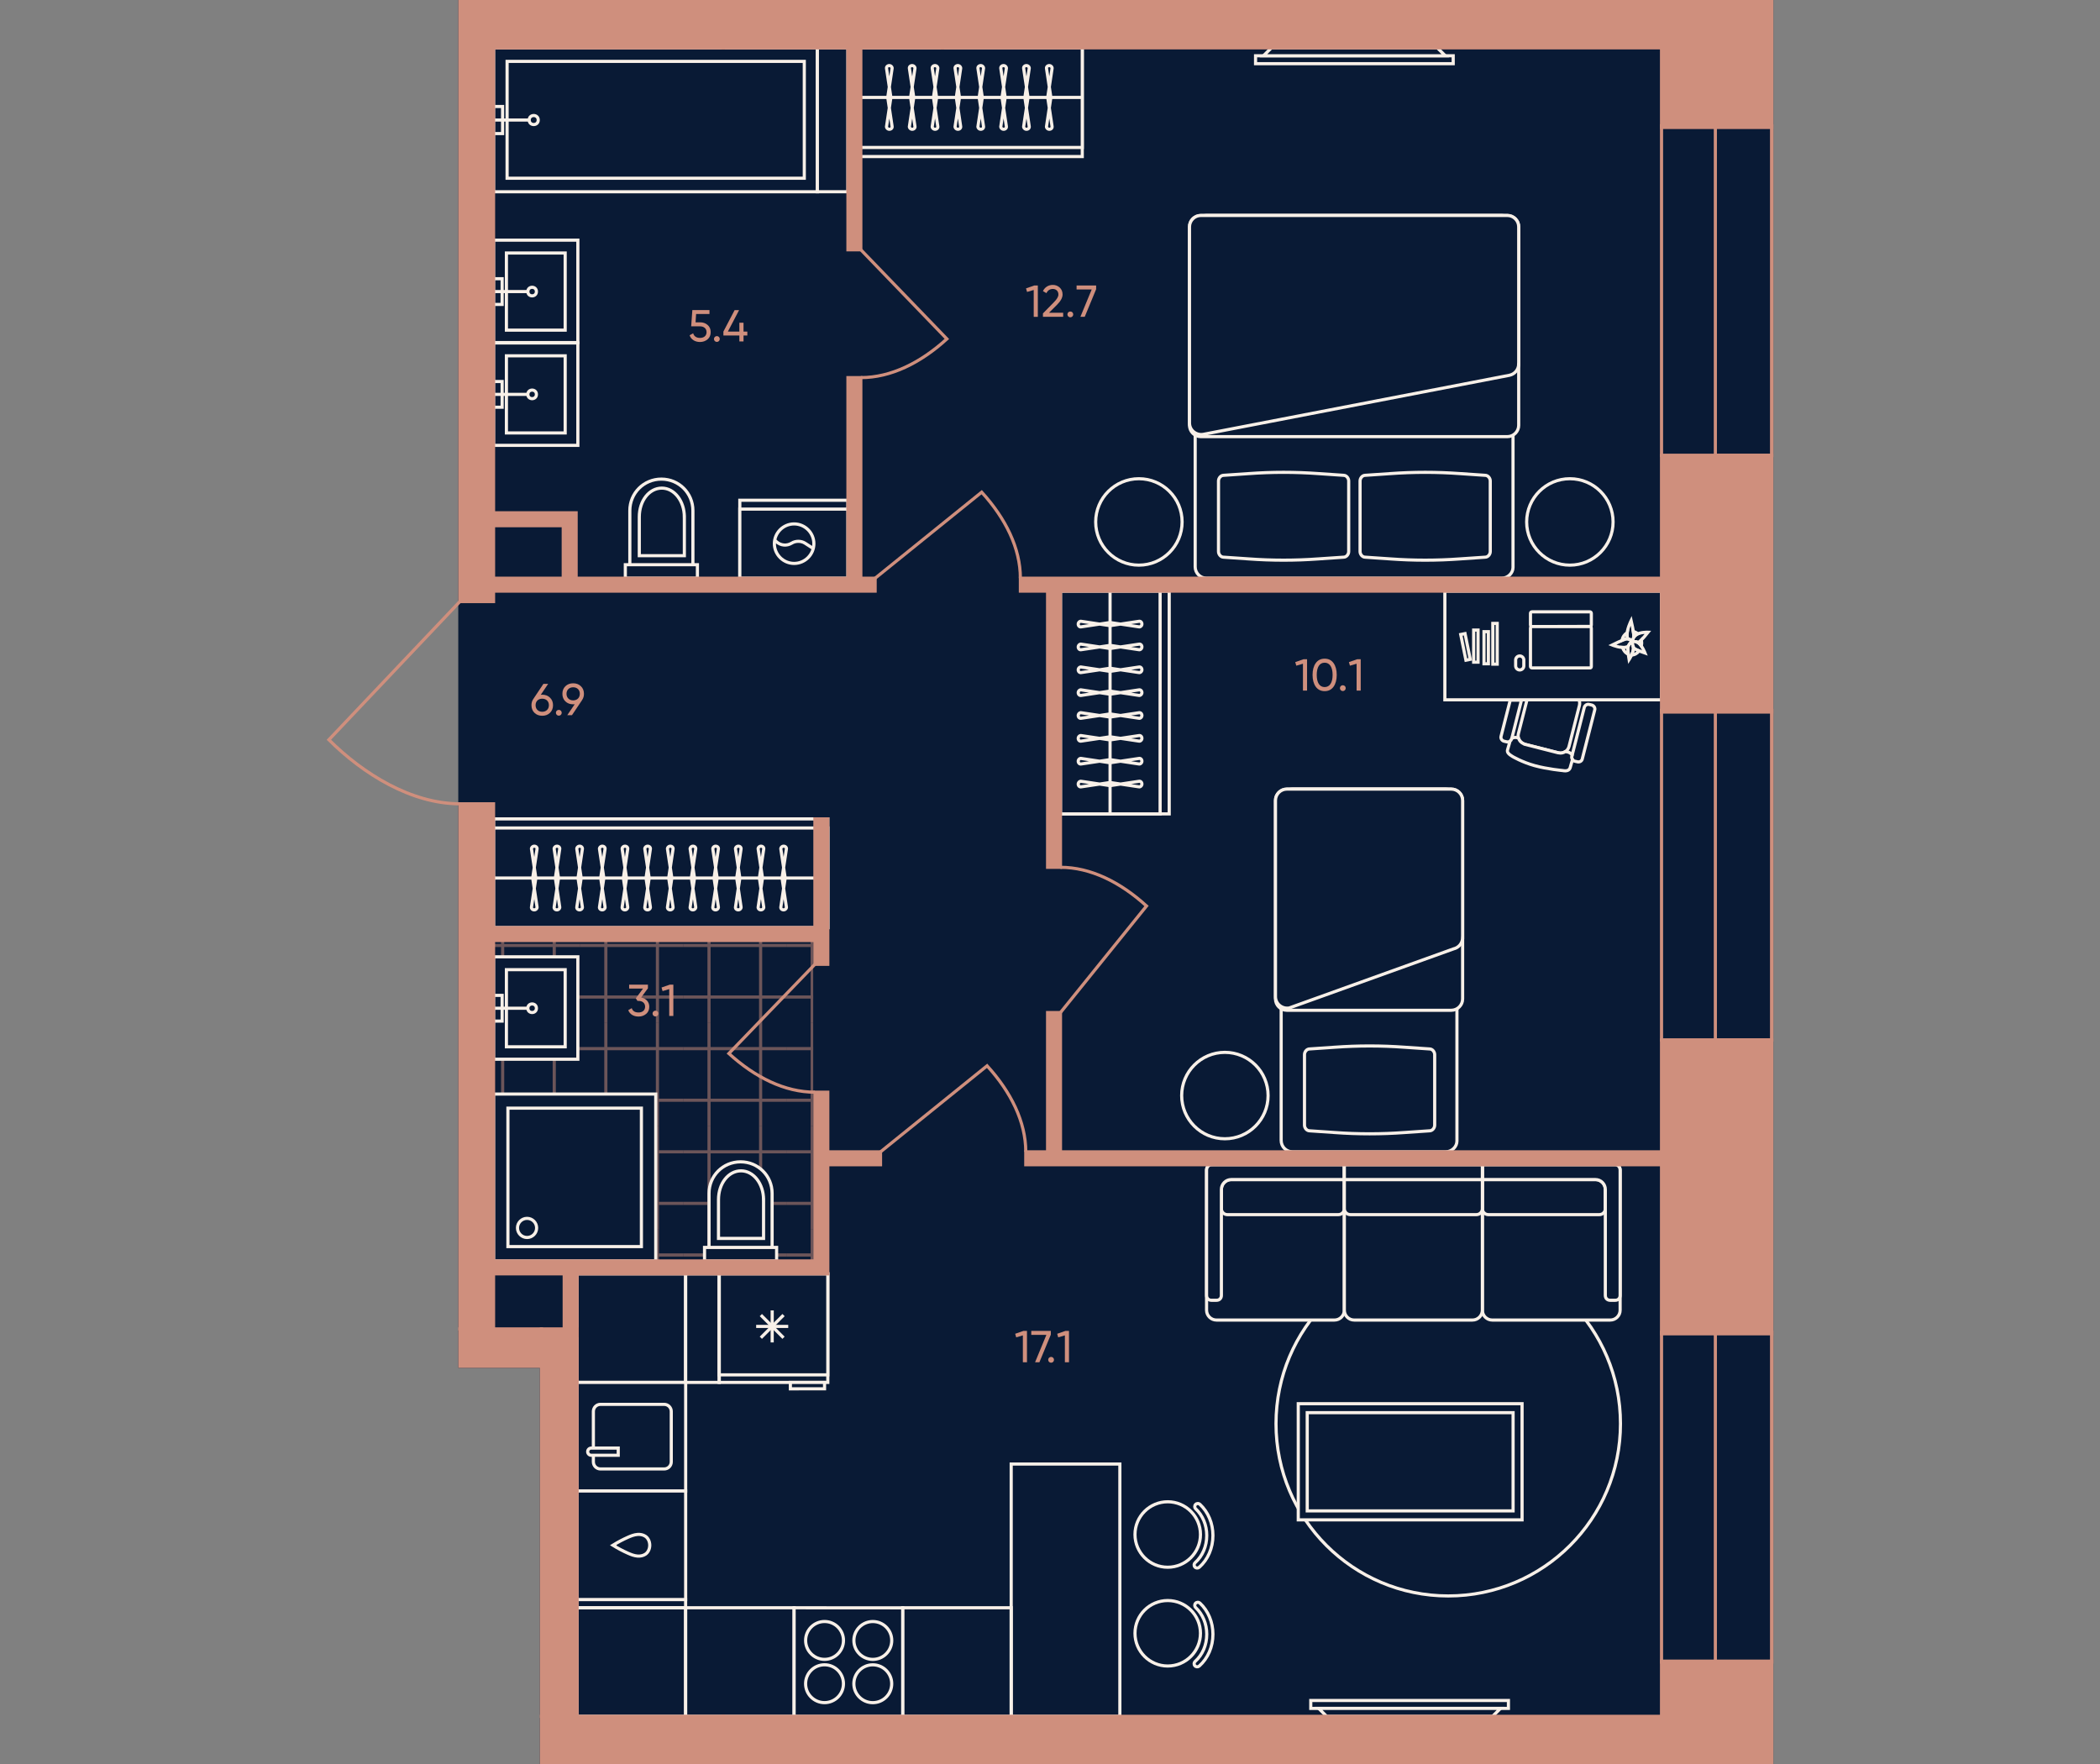 <?xml version="1.0" encoding="utf-8"?>
<!-- Generator: Adobe Illustrator 27.9.0, SVG Export Plug-In . SVG Version: 6.00 Build 0)  -->
<svg version="1.1" id="plan" xmlns="http://www.w3.org/2000/svg" xmlns:xlink="http://www.w3.org/1999/xlink" x="0px" y="0px"
	 viewBox="0 0 500 420" style="enable-background:new 0 0 500 420;" xml:space="preserve">
<rect x="0" y="0" width="500" height="420" fill="#808080" stroke="none"/>
<style type="text/css">
	.st0{fill:#091A35;stroke:#091A35;stroke-width:0.75;}
	.st1{clip-path:url(#SVGID_00000138537834701164773530000002209605293494374290_);}
	.st2{opacity:0.5;clip-path:url(#SVGID_00000062905653888556396350000002959444935036383145_);}
	.st3{fill:none;stroke:#CF8F7D;stroke-width:0.75;}
	.st4{opacity:0.5;clip-path:url(#SVGID_00000081639777444781197250000005568234633183145917_);}
	.st5{opacity:0.5;clip-path:url(#SVGID_00000126297302719045299600000002676924513672405691_);}
	.st6{opacity:0.5;clip-path:url(#SVGID_00000066511457746952067390000016237249105342254735_);}
	.st7{opacity:0.5;clip-path:url(#SVGID_00000066496731406761693400000009915012870144134828_);}
	.st8{opacity:0.5;clip-path:url(#SVGID_00000105385558322548781460000014242835950805240758_);}
	.st9{opacity:0.5;clip-path:url(#SVGID_00000090258048903982304730000012232872649097450138_);}
	.st10{opacity:0.5;clip-path:url(#SVGID_00000032614896896535064420000009279852003242971051_);}
	.st11{opacity:0.5;clip-path:url(#SVGID_00000042732590317786153250000002538767041870089896_);}
	.st12{opacity:0.5;clip-path:url(#SVGID_00000173883299686066232930000006242786223167435394_);}
	.st13{opacity:0.5;clip-path:url(#SVGID_00000072967186229220680470000001301812577527687073_);}
	.st14{opacity:0.5;clip-path:url(#SVGID_00000103255294389874203800000018436808621671849365_);}
	.st15{opacity:0.5;clip-path:url(#SVGID_00000165204179439685882600000003660034698636248205_);}
	.st16{opacity:0.5;clip-path:url(#SVGID_00000049180686880443073770000012423886679435767436_);}
	.st17{opacity:0.5;clip-path:url(#SVGID_00000010280370536702000340000012672339079202938806_);}
	.st18{opacity:0.5;clip-path:url(#SVGID_00000182512972549414266790000001396222668160151215_);}
	.st19{fill:#091A35;}
	.st20{fill:#091A35;stroke:#F8F0E8;stroke-width:0.75;}
	.st21{fill:none;stroke:#F8F0E8;stroke-width:0.75;}
	.st22{fill-rule:evenodd;clip-rule:evenodd;fill:#091A35;stroke:#F8F0E8;stroke-width:0.75;}
	.st23{fill:none;stroke:#F8F0E8;stroke-width:0.75;stroke-miterlimit:10;}
	.st24{fill:#CF8F7D;}
	.st25{fill:none;stroke:#CF8F7D;stroke-width:0.75;stroke-miterlimit:10;}
	.st26{fill:#CF8F7D;stroke:#CF8F7D;stroke-width:0.75;stroke-miterlimit:10;}
	.st27{fill:none;stroke:#CF8F7D;stroke-width:0.75;stroke-linecap:square;}
</style>
<g id="Floor">
	<polygon id="_x33__00000127007035585631168830000001791945930820091054_" class="st0" points="421.848,304.113 
		421.848,259.291 421.848,259.291 421.848,0 109.486,0 109.486,325.31 128.907,325.31 128.907,420 421.848,420 
		421.848,304.113 	"/>
	<g id="Wet_Floor_00000053540478087040626040000006163088204062383261_">
		<g>
			<defs>
				<rect id="SVGID_1_" x="117.146" y="223.563" width="76.51" height="77.03"/>
			</defs>
			<clipPath id="SVGID_00000029764254483246758580000006055024465030025627_">
				<use xlink:href="#SVGID_1_"  style="overflow:visible;"/>
			</clipPath>
			<g style="clip-path:url(#SVGID_00000029764254483246758580000006055024465030025627_);">
				<g>
					<defs>
						
							<rect id="SVGID_00000108309289298044958310000000036130322241489561_" x="187.241" y="218.964" width="24.568" height="24.568"/>
					</defs>
					<clipPath id="SVGID_00000104676849660994614340000010017537209158568623_">
						<use xlink:href="#SVGID_00000108309289298044958310000000036130322241489561_"  style="overflow:visible;"/>
					</clipPath>
					<g style="opacity:0.5;clip-path:url(#SVGID_00000104676849660994614340000010017537209158568623_);">
						<line class="st3" x1="211.808" y1="225.105" x2="187.241" y2="225.105"/>
						<line class="st3" x1="187.241" y1="237.389" x2="211.808" y2="237.389"/>
						<line class="st3" x1="193.382" y1="218.964" x2="193.382" y2="243.531"/>
						<line class="st3" x1="205.666" y1="243.531" x2="205.666" y2="218.964"/>
					</g>
				</g>
			</g>
			<g style="clip-path:url(#SVGID_00000029764254483246758580000006055024465030025627_);">
				<g>
					<defs>
						
							<rect id="SVGID_00000036219458901401428170000015227907853866836865_" x="187.241" y="243.531" width="24.568" height="24.568"/>
					</defs>
					<clipPath id="SVGID_00000091726442670543764310000008249876643472610204_">
						<use xlink:href="#SVGID_00000036219458901401428170000015227907853866836865_"  style="overflow:visible;"/>
					</clipPath>
					<g style="opacity:0.5;clip-path:url(#SVGID_00000091726442670543764310000008249876643472610204_);">
						<line class="st3" x1="211.808" y1="249.673" x2="187.241" y2="249.673"/>
						<line class="st3" x1="187.241" y1="261.957" x2="211.808" y2="261.957"/>
						<line class="st3" x1="193.382" y1="243.531" x2="193.382" y2="268.099"/>
						<line class="st3" x1="205.666" y1="268.099" x2="205.666" y2="243.531"/>
					</g>
				</g>
			</g>
			<g style="clip-path:url(#SVGID_00000029764254483246758580000006055024465030025627_);">
				<g>
					<defs>
						
							<rect id="SVGID_00000067233107776845451250000013667744915637034664_" x="187.241" y="268.099" width="24.568" height="24.568"/>
					</defs>
					<clipPath id="SVGID_00000049933972627511585370000002882951721402944948_">
						<use xlink:href="#SVGID_00000067233107776845451250000013667744915637034664_"  style="overflow:visible;"/>
					</clipPath>
					<g style="opacity:0.5;clip-path:url(#SVGID_00000049933972627511585370000002882951721402944948_);">
						<line class="st3" x1="211.808" y1="274.24" x2="187.241" y2="274.24"/>
						<line class="st3" x1="187.241" y1="286.524" x2="211.808" y2="286.524"/>
						<line class="st3" x1="193.382" y1="268.099" x2="193.382" y2="292.666"/>
						<line class="st3" x1="205.666" y1="292.666" x2="205.666" y2="268.099"/>
					</g>
				</g>
			</g>
			<g style="clip-path:url(#SVGID_00000029764254483246758580000006055024465030025627_);">
				<g>
					<defs>
						
							<rect id="SVGID_00000031893816730318206530000015349910768168950660_" x="187.241" y="292.666" width="24.568" height="24.568"/>
					</defs>
					<clipPath id="SVGID_00000055688116886630905190000009368287992332245686_">
						<use xlink:href="#SVGID_00000031893816730318206530000015349910768168950660_"  style="overflow:visible;"/>
					</clipPath>
					<g style="opacity:0.5;clip-path:url(#SVGID_00000055688116886630905190000009368287992332245686_);">
						<line class="st3" x1="211.808" y1="298.808" x2="187.241" y2="298.808"/>
						<line class="st3" x1="187.241" y1="311.092" x2="211.808" y2="311.092"/>
						<line class="st3" x1="193.382" y1="292.666" x2="193.382" y2="317.234"/>
						<line class="st3" x1="205.666" y1="317.234" x2="205.666" y2="292.666"/>
					</g>
				</g>
			</g>
			<g style="clip-path:url(#SVGID_00000029764254483246758580000006055024465030025627_);">
				<g>
					<defs>
						
							<rect id="SVGID_00000181805765651721208160000018131356399535588778_" x="162.673" y="218.964" width="24.568" height="24.568"/>
					</defs>
					<clipPath id="SVGID_00000068637268196113739140000009336393114490454439_">
						<use xlink:href="#SVGID_00000181805765651721208160000018131356399535588778_"  style="overflow:visible;"/>
					</clipPath>
					<g style="opacity:0.5;clip-path:url(#SVGID_00000068637268196113739140000009336393114490454439_);">
						<line class="st3" x1="187.241" y1="225.105" x2="162.673" y2="225.105"/>
						<line class="st3" x1="162.673" y1="237.389" x2="187.241" y2="237.389"/>
						<line class="st3" x1="168.815" y1="218.964" x2="168.815" y2="243.531"/>
						<line class="st3" x1="181.099" y1="243.531" x2="181.099" y2="218.964"/>
					</g>
				</g>
			</g>
			<g style="clip-path:url(#SVGID_00000029764254483246758580000006055024465030025627_);">
				<g>
					<defs>
						
							<rect id="SVGID_00000094605116771217322460000005668495555560493483_" x="162.673" y="243.531" width="24.568" height="24.568"/>
					</defs>
					<clipPath id="SVGID_00000176039009119071691790000013398126723536406701_">
						<use xlink:href="#SVGID_00000094605116771217322460000005668495555560493483_"  style="overflow:visible;"/>
					</clipPath>
					<g style="opacity:0.5;clip-path:url(#SVGID_00000176039009119071691790000013398126723536406701_);">
						<line class="st3" x1="187.241" y1="249.673" x2="162.673" y2="249.673"/>
						<line class="st3" x1="162.673" y1="261.957" x2="187.241" y2="261.957"/>
						<line class="st3" x1="168.815" y1="243.531" x2="168.815" y2="268.099"/>
						<line class="st3" x1="181.099" y1="268.099" x2="181.099" y2="243.531"/>
					</g>
				</g>
			</g>
			<g style="clip-path:url(#SVGID_00000029764254483246758580000006055024465030025627_);">
				<g>
					<defs>
						
							<rect id="SVGID_00000150795976964000623160000015954866859653172103_" x="162.673" y="268.099" width="24.568" height="24.568"/>
					</defs>
					<clipPath id="SVGID_00000124152258171268723020000014182942832427164068_">
						<use xlink:href="#SVGID_00000150795976964000623160000015954866859653172103_"  style="overflow:visible;"/>
					</clipPath>
					<g style="opacity:0.5;clip-path:url(#SVGID_00000124152258171268723020000014182942832427164068_);">
						<line class="st3" x1="187.241" y1="274.24" x2="162.673" y2="274.24"/>
						<line class="st3" x1="162.673" y1="286.524" x2="187.241" y2="286.524"/>
						<line class="st3" x1="168.815" y1="268.099" x2="168.815" y2="292.666"/>
						<line class="st3" x1="181.099" y1="292.666" x2="181.099" y2="268.099"/>
					</g>
				</g>
			</g>
			<g style="clip-path:url(#SVGID_00000029764254483246758580000006055024465030025627_);">
				<g>
					<defs>
						
							<rect id="SVGID_00000148621208961683580160000017147295041347405996_" x="162.673" y="292.666" width="24.568" height="24.568"/>
					</defs>
					<clipPath id="SVGID_00000137124995244211151300000015194793837090046354_">
						<use xlink:href="#SVGID_00000148621208961683580160000017147295041347405996_"  style="overflow:visible;"/>
					</clipPath>
					<g style="opacity:0.5;clip-path:url(#SVGID_00000137124995244211151300000015194793837090046354_);">
						<line class="st3" x1="187.241" y1="298.808" x2="162.673" y2="298.808"/>
						<line class="st3" x1="162.673" y1="311.092" x2="187.241" y2="311.092"/>
						<line class="st3" x1="168.815" y1="292.666" x2="168.815" y2="317.234"/>
						<line class="st3" x1="181.099" y1="317.234" x2="181.099" y2="292.666"/>
					</g>
				</g>
			</g>
			<g style="clip-path:url(#SVGID_00000029764254483246758580000006055024465030025627_);">
				<g>
					<defs>
						
							<rect id="SVGID_00000162338359626694000320000005220761437025105827_" x="138.106" y="218.964" width="24.568" height="24.568"/>
					</defs>
					<clipPath id="SVGID_00000107585369908165478780000010536050813747222192_">
						<use xlink:href="#SVGID_00000162338359626694000320000005220761437025105827_"  style="overflow:visible;"/>
					</clipPath>
					<g style="opacity:0.5;clip-path:url(#SVGID_00000107585369908165478780000010536050813747222192_);">
						<line class="st3" x1="162.673" y1="225.105" x2="138.106" y2="225.105"/>
						<line class="st3" x1="138.106" y1="237.389" x2="162.673" y2="237.389"/>
						<line class="st3" x1="144.247" y1="218.964" x2="144.247" y2="243.531"/>
						<line class="st3" x1="156.531" y1="243.531" x2="156.531" y2="218.964"/>
					</g>
				</g>
			</g>
			<g style="clip-path:url(#SVGID_00000029764254483246758580000006055024465030025627_);">
				<g>
					<defs>
						
							<rect id="SVGID_00000114764212297223694280000017053762631317717647_" x="138.106" y="243.531" width="24.568" height="24.568"/>
					</defs>
					<clipPath id="SVGID_00000052101578113756627340000014414601709503287726_">
						<use xlink:href="#SVGID_00000114764212297223694280000017053762631317717647_"  style="overflow:visible;"/>
					</clipPath>
					<g style="opacity:0.5;clip-path:url(#SVGID_00000052101578113756627340000014414601709503287726_);">
						<line class="st3" x1="162.673" y1="249.673" x2="138.106" y2="249.673"/>
						<line class="st3" x1="138.106" y1="261.957" x2="162.673" y2="261.957"/>
						<line class="st3" x1="144.247" y1="243.531" x2="144.247" y2="268.099"/>
						<line class="st3" x1="156.531" y1="268.099" x2="156.531" y2="243.531"/>
					</g>
				</g>
			</g>
			<g style="clip-path:url(#SVGID_00000029764254483246758580000006055024465030025627_);">
				<g>
					<defs>
						
							<rect id="SVGID_00000105412452428338331400000012251479582628769420_" x="138.106" y="268.099" width="24.568" height="24.568"/>
					</defs>
					<clipPath id="SVGID_00000002378620284801185000000012285677208245400709_">
						<use xlink:href="#SVGID_00000105412452428338331400000012251479582628769420_"  style="overflow:visible;"/>
					</clipPath>
					<g style="opacity:0.5;clip-path:url(#SVGID_00000002378620284801185000000012285677208245400709_);">
						<line class="st3" x1="162.673" y1="274.24" x2="138.106" y2="274.24"/>
						<line class="st3" x1="138.106" y1="286.524" x2="162.673" y2="286.524"/>
						<line class="st3" x1="144.247" y1="268.099" x2="144.247" y2="292.666"/>
						<line class="st3" x1="156.531" y1="292.666" x2="156.531" y2="268.099"/>
					</g>
				</g>
			</g>
			<g style="clip-path:url(#SVGID_00000029764254483246758580000006055024465030025627_);">
				<g>
					<defs>
						
							<rect id="SVGID_00000053511397076154623620000009106334557188469425_" x="138.106" y="292.666" width="24.568" height="24.568"/>
					</defs>
					<clipPath id="SVGID_00000147938566473224551230000014031239017258634126_">
						<use xlink:href="#SVGID_00000053511397076154623620000009106334557188469425_"  style="overflow:visible;"/>
					</clipPath>
					<g style="opacity:0.5;clip-path:url(#SVGID_00000147938566473224551230000014031239017258634126_);">
						<line class="st3" x1="162.673" y1="298.808" x2="138.106" y2="298.808"/>
						<line class="st3" x1="138.106" y1="311.092" x2="162.673" y2="311.092"/>
						<line class="st3" x1="144.247" y1="292.666" x2="144.247" y2="317.234"/>
						<line class="st3" x1="156.531" y1="317.234" x2="156.531" y2="292.666"/>
					</g>
				</g>
			</g>
			<g style="clip-path:url(#SVGID_00000029764254483246758580000006055024465030025627_);">
				<g>
					<defs>
						
							<rect id="SVGID_00000121972778459597245210000011133555115231878581_" x="113.538" y="218.964" width="24.568" height="24.568"/>
					</defs>
					<clipPath id="SVGID_00000101101192296408295950000003367875305269205938_">
						<use xlink:href="#SVGID_00000121972778459597245210000011133555115231878581_"  style="overflow:visible;"/>
					</clipPath>
					<g style="opacity:0.5;clip-path:url(#SVGID_00000101101192296408295950000003367875305269205938_);">
						<line class="st3" x1="138.106" y1="225.105" x2="113.538" y2="225.105"/>
						<line class="st3" x1="113.538" y1="237.389" x2="138.106" y2="237.389"/>
						<line class="st3" x1="119.68" y1="218.964" x2="119.68" y2="243.531"/>
						<line class="st3" x1="131.964" y1="243.531" x2="131.964" y2="218.964"/>
					</g>
				</g>
			</g>
			<g style="clip-path:url(#SVGID_00000029764254483246758580000006055024465030025627_);">
				<g>
					<defs>
						
							<rect id="SVGID_00000162332914043691361990000011429138114406206621_" x="113.538" y="243.531" width="24.568" height="24.568"/>
					</defs>
					<clipPath id="SVGID_00000012453837909290542080000011445318485240485038_">
						<use xlink:href="#SVGID_00000162332914043691361990000011429138114406206621_"  style="overflow:visible;"/>
					</clipPath>
					<g style="opacity:0.5;clip-path:url(#SVGID_00000012453837909290542080000011445318485240485038_);">
						<line class="st3" x1="138.106" y1="249.673" x2="113.538" y2="249.673"/>
						<line class="st3" x1="113.538" y1="261.957" x2="138.106" y2="261.957"/>
						<line class="st3" x1="119.68" y1="243.531" x2="119.68" y2="268.099"/>
						<line class="st3" x1="131.964" y1="268.099" x2="131.964" y2="243.531"/>
					</g>
				</g>
			</g>
			<g style="clip-path:url(#SVGID_00000029764254483246758580000006055024465030025627_);">
				<g>
					<defs>
						
							<rect id="SVGID_00000140721219743081610420000006720121242109786769_" x="113.538" y="268.099" width="24.568" height="24.568"/>
					</defs>
					<clipPath id="SVGID_00000020382682370677988010000004883894076712381334_">
						<use xlink:href="#SVGID_00000140721219743081610420000006720121242109786769_"  style="overflow:visible;"/>
					</clipPath>
					<g style="opacity:0.5;clip-path:url(#SVGID_00000020382682370677988010000004883894076712381334_);">
						<line class="st3" x1="138.106" y1="274.24" x2="113.538" y2="274.24"/>
						<line class="st3" x1="113.538" y1="286.524" x2="138.106" y2="286.524"/>
						<line class="st3" x1="119.68" y1="268.099" x2="119.68" y2="292.666"/>
						<line class="st3" x1="131.964" y1="292.666" x2="131.964" y2="268.099"/>
					</g>
				</g>
			</g>
			<g style="clip-path:url(#SVGID_00000029764254483246758580000006055024465030025627_);">
				<g>
					<defs>
						
							<rect id="SVGID_00000091702056759117742970000005627684725212904608_" x="113.538" y="292.666" width="24.568" height="24.568"/>
					</defs>
					<clipPath id="SVGID_00000026138658305550716100000016514832157898835085_">
						<use xlink:href="#SVGID_00000091702056759117742970000005627684725212904608_"  style="overflow:visible;"/>
					</clipPath>
					<g style="opacity:0.5;clip-path:url(#SVGID_00000026138658305550716100000016514832157898835085_);">
						<line class="st3" x1="138.106" y1="298.808" x2="113.538" y2="298.808"/>
						<line class="st3" x1="113.538" y1="311.092" x2="138.106" y2="311.092"/>
						<line class="st3" x1="119.68" y1="292.666" x2="119.68" y2="317.234"/>
						<line class="st3" x1="131.964" y1="317.234" x2="131.964" y2="292.666"/>
					</g>
				</g>
			</g>
		</g>
	</g>
</g>
<g id="Furniture">
	<g id="Bathroom_00000000193376795011761420000012462766958849136281_">
		<g id="WC_00000181794647634966530410000002704474838626644406_">
			<g>
				<path class="st19" d="M164.978,134.453h-15.017h-1.073v3.218h17.163v-3.218H164.978z"/>
				<path class="st19" d="M164.978,121.581c0-4.183-3.325-7.509-7.509-7.509s-7.509,3.325-7.509,7.509v12.872h15.017
					V121.581z"/>
				<path class="st20" d="M164.978,134.453h-15.017 M164.978,134.453v-12.872c0-4.183-3.325-7.509-7.509-7.509
					s-7.509,3.325-7.509,7.509v12.872 M164.978,134.453h1.073v3.218h-17.163v-3.218h1.073"/>
				<path id="WC_00000158722365836311835510000003113491641315841178_" class="st20" d="M162.94,123.083
					c0-3.754-2.36-6.865-5.363-6.865c-3.003,0-5.363,3.003-5.363,6.865v9.225h10.727V123.083z"/>
			</g>
		</g>
		<g id="WM_00000024681827597127474060000008106753514242262949_">
			<g>
				
					<rect id="Rectangle_105_x5F_4_00000081636924118702222170000015464636812858597507_" x="176.147" y="119.106" class="st20" width="25.742" height="18.565"/>
				
					<rect id="Rectangle_106_x5F_8_00000039818291601959923970000015608810632232950681_" x="176.147" y="121.215" class="st20" width="25.742" height="16.456"/>
				<g id="Vector_3_00000060717697083007692290000007734768364654689691_">
					<path class="st19" d="M189.077,124.742c2.586,0,4.702,2.116,4.702,4.702c0,2.586-2.116,4.702-4.702,4.702
						s-4.702-2.116-4.702-4.702C184.375,126.857,186.491,124.742,189.077,124.742z"/>
					<path class="st21" d="M193.661,130.619l-1.998-1.293c-0.94-0.588-2.233-0.588-3.174,0
						c-1.175,0.705-2.586,0.588-3.644-0.353l-0.391-0.391 M189.077,124.742c2.586,0,4.702,2.116,4.702,4.702
						c0,2.586-2.116,4.702-4.702,4.702s-4.702-2.116-4.702-4.702C184.375,126.857,186.491,124.742,189.077,124.742z"
						/>
				</g>
			</g>
		</g>
		<g id="Bath_00000070098646549442778700000007460731232999863225_">
			<g>
				<g>
					
						<rect id="Rectangle_105_x5F_3_00000115480507651281899480000006823241006513225602_" x="117.515" y="11.391" class="st20" width="77.102" height="34.267"/>
					
						<rect id="Rectangle_106_x5F_5_00000008116989651884125800000001062081496371064459_" x="120.737" y="14.614" class="st20" width="70.761" height="27.822"/>
					<g id="Tap_3_00000088827813949529801520000008447803854215334017_">
						
							<rect id="Rectangle_106_x5F_6_00000153686620240379976880000011767563739172222376_" x="117.515" y="25.356" class="st20" width="2.148" height="6.445"/>
						
							<circle id="Ellipse_108_x5F_3_00000065044006340530683760000008651805617836119225_" class="st20" cx="127.075" cy="28.579" r="1.074"/>
						<path id="Vector_19_x5F_3_00000103945443299542779110000007450309563399455660_" class="st20" d="M126.001,28.579h-8.486"/>
					</g>
				</g>
				
					<rect x="181.119" y="24.889" transform="matrix(6.123234e-17 -1 1 6.123234e-17 169.727 226.777)" class="st20" width="34.267" height="7.271"/>
			</g>
		</g>
		<g id="WC_00000113351773396066154760000008813516715666002318_">
			<g>
				<path class="st19" d="M183.836,297.006h-15.017h-1.073v3.218h17.163v-3.218H183.836z"/>
				<path class="st19" d="M183.836,284.134c0-4.183-3.325-7.509-7.509-7.509s-7.509,3.325-7.509,7.509v12.872h15.017
					V284.134z"/>
				<path class="st20" d="M183.836,297.006h-15.017 M183.836,297.006v-12.872c0-4.183-3.325-7.509-7.509-7.509
					s-7.509,3.325-7.509,7.509v12.872 M183.836,297.006h1.073v3.218h-17.163v-3.218h1.073"/>
				<path id="WC_00000006704647819514628950000001900244975456998530_" class="st20" d="M181.798,285.636
					c0-3.754-2.36-6.865-5.363-6.865c-3.003,0-5.363,3.003-5.363,6.865v9.225h10.727V285.636z"/>
			</g>
		</g>
		<g id="Sink_00000065068498604976707910000017587312746419188385_">
			<g>
				
					<rect id="Rectangle_105_x5F_2_00000052803570828085482280000014421861608006830220_" x="117.515" y="227.813" class="st20" width="20.069" height="24.383"/>
				
					<rect id="Rectangle_106_x5F_3_00000004529167869290743110000016882912307071346596_" x="120.575" y="230.874" class="st20" width="13.991" height="18.364"/>
				<g id="Tap_2_00000010279541825300857380000011673558111672616618_">
					
						<rect id="Rectangle_106_x5F_4_00000008127656418506501000000002042850050530753176_" x="117.515" y="236.995" class="st20" width="2.04" height="6.121"/>
					
						<circle id="Ellipse_108_x5F_2_00000146468335147440146870000004086763966515627690_" class="st20" cx="126.697" cy="240.056" r="1.02"/>
					<path id="Vector_19_x5F_2_00000033353940172325209210000010465558677467918518_" class="st20" d="M125.677,240.056h-8.162"
						/>
				</g>
			</g>
		</g>
		<g id="Shower_00000097470285109824968200000002124372497912137624_">
			<g>
				
					<rect id="Rectangle_106_x5F_7_00000120531902596928955080000005436609072269974690_" x="117.515" y="260.489" class="st20" width="38.616" height="39.736"/>
				
					<rect id="Rectangle_107_00000106130479065454752710000004995770830751898544_" x="120.932" y="263.845" class="st20" width="31.782" height="32.962"/>
				
					<circle id="Ellipse_108_x5F_4_00000093150618480676468630000010575657412862063783_" class="st20" cx="125.489" cy="292.364" r="2.278"/>
			</g>
		</g>
		<g id="Sink_00000135655855438923321260000007813817256704078235_">
			<g>
				
					<rect id="Rectangle_105_x5F_2_00000011744801889886243120000017757517364829623224_" x="117.515" y="57.179" class="st20" width="20.069" height="24.383"/>
				
					<rect id="Rectangle_106_x5F_3_00000039111901930589660450000008005641121205022649_" x="120.575" y="60.24" class="st20" width="13.991" height="18.364"/>
				<g id="Tap_2_00000105408345796827821030000005217538211708211862_">
					
						<rect id="Rectangle_106_x5F_4_00000153675581164202188710000011714621946770030754_" x="117.515" y="66.362" class="st20" width="2.04" height="6.121"/>
					
						<circle id="Ellipse_108_x5F_2_00000004542671890016036630000014451295105320313019_" class="st20" cx="126.697" cy="69.422" r="1.02"/>
					<path id="Vector_19_x5F_2_00000168826101116502246350000005803733579202888328_" class="st20" d="M125.677,69.422h-8.162"/>
				</g>
			</g>
		</g>
		<g id="Sink_00000131368131571864228860000011413645188877848196_">
			<g>
				
					<rect id="Rectangle_105_x5F_2_00000093149910127105832720000011934470235967078051_" x="117.515" y="81.656" class="st20" width="20.069" height="24.383"/>
				
					<rect id="Rectangle_106_x5F_3_00000103960894171986011590000013784251617451891097_" x="120.575" y="84.717" class="st20" width="13.991" height="18.364"/>
				<g id="Tap_2_00000059277532598411931160000014079783078930827658_">
					
						<rect id="Rectangle_106_x5F_4_00000156579896459274455250000018182706384427184263_" x="117.515" y="90.838" class="st20" width="2.04" height="6.121"/>
					
						<circle id="Ellipse_108_x5F_2_00000071526071097628932860000003026448427268975795_" class="st20" cx="126.697" cy="93.899" r="1.02"/>
					<path id="Vector_19_x5F_2_00000147210370768354076690000012751550191391248802_" class="st20" d="M125.677,93.899h-8.162"/>
				</g>
			</g>
		</g>
	</g>
	<g id="Sofa_00000177476914389072085330000008986773992165527199_">
		<g id="TV_00000177441989725392355270000014215982659799915933_">
		</g>
		<g id="Small_x5F_table_00000165199978410984369100000008587336612479890091_">
			
				<circle id="Ellipse_110_00000047747553639473247500000017659232396466102419_" class="st20" cx="344.819" cy="338.979" r="41.007"/>
			<g id="Table_00000108308638246233088630000009026225236481458837_">
				
					<rect id="Rectangle_115_00000102502416505069239010000017766186602842794149_" x="309.109" y="334.214" class="st20" width="53.288" height="27.659"/>
				
					<rect id="Rectangle_116_x5F_3_00000097474269852912366100000009631662587643841174_" x="311.245" y="336.349" class="st20" width="49.016" height="23.387"/>
			</g>
		</g>
		<g id="Large_x5F_sofa_00000036242914375910482310000005876721816596628146_">
			<g>
				<path class="st22" d="M287.279,278.614v1.176v28.629v3.527c0,1.293,1.058,2.352,2.351,2.352h28.1
					c1.293,0,2.352-1.058,2.352-2.352v-22.75v-8.348v-1.058v-2.469h-31.628
					C287.749,277.32,287.279,277.908,287.279,278.614z"/>
				<path id="Rectangle_113_00000022551698805877621280000001417748113702502813_" class="st20" d="M293.158,280.848h26.924
					v6.937c0,0.779-0.631,1.411-1.411,1.411h-26.455c-0.779,0-1.411-0.631-1.411-1.411v-4.586
					C290.806,281.901,291.859,280.848,293.158,280.848z"/>
				<path class="st22" d="M288.455,277.32c-0.705,0-1.176,0.588-1.176,1.293v1.176v28.629
					c0,0.705,0.47,1.176,1.176,1.176h1.176c0.705,0,1.176-0.47,1.176-1.176v-25.22
					c0-1.293,1.058-2.352,2.352-2.352h26.924v-3.527H288.455z"/>
				<path class="st22" d="M385.747,278.614v1.176v28.629v3.527c0,1.293-1.058,2.352-2.351,2.352h-28.1
					c-1.293,0-2.352-1.058-2.352-2.352v-22.75v-8.348v-1.058v-2.469h31.628
					C385.277,277.32,385.747,277.908,385.747,278.614z"/>
				<path id="Rectangle_113_00000163773012717651957630000006102209958551254147_" class="st20" d="M379.868,280.848H352.944
					v6.937c0,0.779,0.631,1.411,1.411,1.411h26.455c0.779,0,1.411-0.631,1.411-1.411v-4.586
					C382.22,281.901,381.167,280.848,379.868,280.848z"/>
				<path class="st22" d="M384.571,277.32c0.705,0,1.176,0.588,1.176,1.293v1.176v28.629
					c0,0.705-0.47,1.176-1.176,1.176h-1.176c-0.705,0-1.176-0.47-1.176-1.176v-25.22
					c0-1.293-1.058-2.351-2.351-2.351H352.944v-3.527H384.571z"/>
				<path id="Rectangle_108_00000023272417035894175530000013266543740811557526_" class="st20" d="M320.082,277.438h32.862
					v34.508c0,1.293-1.058,2.352-2.352,2.352h-28.159c-1.293,0-2.352-1.058-2.352-2.352V277.438z"/>
				<path id="Rectangle_112_00000128471794698697026670000014452313667709340290_" class="st20" d="M320.082,280.848h32.803
					c0.032,0,0.059-0.032,0.059,0v6.937c0,0.779-0.631,1.411-1.411,1.411h-30.041c-0.779,0-1.411-0.631-1.411-1.411
					V280.848z"/>
				
					<rect x="334.749" y="262.653" transform="matrix(4.538065e-11 -1 1 4.538065e-11 57.429 615.597)" class="st20" width="3.527" height="32.862"/>
			</g>
		</g>
		<g id="PC_x5F_table_00000049905570793775106820000007149934197850739847_">
			<g>
				<g id="chair_00000066484184725432031100000014106039629718385288_">
					<path class="st20" d="M375.955,166.706c0.194,0.389,0.194,0.826,0.097,1.263l-2.478,9.766
						c-0.292,1.117-1.409,1.798-2.527,1.506l-8.017-2.041c-1.117-0.291-1.798-1.409-1.506-2.526l2.041-8.017"/>
					<path class="st20" d="M375.566,181.379l-0.632-0.146c-0.486-0.146-0.826-0.68-0.68-1.166l2.964-11.661
						c0.146-0.486,0.68-0.826,1.166-0.68l0.632,0.146c0.486,0.146,0.826,0.68,0.68,1.166l-2.964,11.661
						C376.635,181.185,376.101,181.525,375.566,181.379z"/>
					<path class="st20" d="M358.706,176.617l-0.632-0.146c-0.486-0.146-0.826-0.68-0.68-1.166l2.186-8.6h2.672
						l-2.332,9.232C359.775,176.423,359.289,176.763,358.706,176.617z"/>
					<path class="st20" d="M360.115,180.115c0,0,2.284,1.36,5.296,2.186c3.012,0.826,6.656,1.166,6.656,1.166
						c0.972,0.194,1.603-0.049,1.798-0.729l0.534-1.895c-0.146-0.243-0.243-0.535-0.146-0.826l0.049-0.243
						c-0.194-0.34-0.535-0.583-1.02-0.729c0,0-0.232-0.045-0.594-0.092c-0.227,0.15-0.478,0.256-0.749,0.307
						c-0.005,0.001-0.009,0.004-0.013,0.005c-0.274,0.049-0.559,0.047-0.848-0.024h-0.001
						c-0.027-0.005-0.052,0.005-0.08-0.002l-8.017-2.041c-0.106-0.028-0.174-0.112-0.271-0.154
						c0,0,0-0-0-0c-0.258-0.116-0.478-0.271-0.664-0.468c-0.041-0.049-0.089-0.091-0.13-0.144v-0
						c-0.116-0.15-0.204-0.308-0.275-0.483c-0.03-0.076-0.096-0.126-0.118-0.207l-0.194-0.097
						c-0.523-0.143-1.041-0.048-1.382,0.184l-0.027,0.108c-0.065,0.214-0.203,0.39-0.378,0.519
						c-0.005,0.004-0.006,0.012-0.011,0.016l-0.583,2.041C358.755,179.144,359.241,179.581,360.115,180.115z"/>
				</g>
				<polygon id="table_00000029004536945923331450000017581265707499307140_" class="st20" points="395.601,140.741 
					395.601,140.741 344.014,140.741 344.014,166.623 395.601,166.623 				"/>
				<g id="books_00000020393220726315764820000015299603422932374178_">
					<rect x="355.431" y="148.428" class="st20" width="1.051" height="9.704"/>
					<rect x="353.329" y="150.397" class="st20" width="1.051" height="7.647"/>
					<rect x="350.87" y="150.016" class="st20" width="1.051" height="7.647"/>
					
						<rect x="348.399" y="150.902" transform="matrix(0.98 -0.199 0.199 0.98 -23.672 72.514)" class="st20" width="1.051" height="6.25"/>
				</g>
				<g id="laptop_00000120519604943801154330000005408371847968011411_">
					<path class="st20" d="M378.527,149.146l-13.77,0.04c-0.18,0-0.359-0.16-0.359-0.399v-2.754
						c0-0.18,0.12-0.359,0.359-0.359h13.77c0.18,0,0.359,0.12,0.359,0.359v2.754
						C378.886,149.026,378.766,149.206,378.527,149.146z"/>
					<path class="st20" d="M377.809,154.714h-12.273c-0.18,0-0.359-0.12-0.359-0.359v-3.832
						c0-0.18,0.12-0.359,0.359-0.359h12.273c0.179,0,0.359,0.12,0.359,0.359v3.832
						C378.168,154.534,377.988,154.714,377.809,154.714z"/>
					<path class="st20" d="M373.917,158.545h-4.55c-0.18,0-0.359-0.12-0.359-0.359v-2.095
						c0-0.18,0.12-0.359,0.359-0.359h4.55c0.18,0,0.359,0.12,0.359,0.359v2.095
						C374.276,158.366,374.096,158.545,373.917,158.545z"/>
					<path class="st20" d="M378.527,159.024H364.757c-0.18,0-0.359-0.12-0.359-0.359v-9.1
						c0-0.18,0.12-0.379,0.359-0.379h13.77c0.18,0,0.359,0.14,0.359,0.379v9.1
						C378.886,158.905,378.766,159.084,378.527,159.024z"/>
					<path class="st20" d="M361.841,156.177L361.841,156.177c0.537,0,0.972,0.435,0.972,0.972v1.393
						c0,0.537-0.435,0.972-0.972,0.972l0,0c-0.537,0-0.972-0.435-0.972-0.972v-1.393
						C360.87,156.612,361.305,156.177,361.841,156.177z"/>
				</g>
				<g id="flower_00000055701217073679748370000007459893473437558702_">
					<path class="st20" d="M387.608,154.108c-0.134,0.537,0.268,2.952,0.268,2.952s1.029-1.565,1.029-2.728
						s-0.626-1.431-0.626-1.431S387.698,153.482,387.608,154.108z"/>
					<path class="st20" d="M388.726,152.945c0.179-0.134,0.671-0.313,1.297,0.045c0.045,0,0.089,0,0.134-0.045
						c0.537-0.268,2.236-2.415,2.236-2.415s-2.013-0.089-2.951,0.716
						C388.503,152.006,388.726,152.945,388.726,152.945z"/>
					<path class="st20" d="M388.682,152.543l0.045-0.045c0-0.179,0.089-0.492,0.268-0.805v-0.134
						c0.089-0.76-0.626-3.801-0.626-3.801s-1.118,2.236-0.984,3.712c0.045,0.224,0.089,0.403,0.134,0.581
						C387.921,152.185,388.458,152.408,388.682,152.543z"/>
					<path class="st20" d="M388.726,152.945c0,0-0.045-0.134-0.045-0.313c-0.224-0.179-0.939-0.537-1.476-0.492
						c-0.671,0.089-3.354,1.431-3.354,1.431s2.191,0.894,3.533,0.492c0.089-0.045,0.179-0.045,0.224-0.089
						c0.179-0.492,0.671-1.073,0.671-1.073s0.179,0.045,0.313,0.268c-0.045-0.089-0.045-0.134-0.045-0.134
						S388.637,152.99,388.726,152.945z"/>
					<path class="st20" d="M388.592,153.213c0.134,0.134,0.224,0.403,0.268,0.805c0.089,0.179,0.179,0.313,0.268,0.403
						c0.447,0.358,2.549,1.073,2.549,1.073s-0.76-1.968-1.7-2.504c-0.894-0.537-1.476,0.045-1.476,0.045
						S388.592,153.124,388.592,153.213z"/>
					<polygon class="st20" points="388.682,152.498 388.637,152.587 388.682,152.587 					"/>
					<path class="st20" d="M387.25,152.051h0.268c-0.045-0.179-0.089-0.358-0.134-0.581
						c-0.024-0.265,0.002-0.556,0.044-0.852c-0.601,0.403-1.077,1.008-1.207,1.791
						C386.624,152.23,386.982,152.095,387.25,152.051z"/>
					<path class="st20" d="M388.995,151.693c0.09-0.179,0.268-0.313,0.447-0.492c0.134-0.134,0.313-0.224,0.492-0.313
						c-0.304-0.261-0.654-0.43-1.043-0.522c0.08,0.507,0.132,0.96,0.104,1.193V151.693z"/>
					<path class="st20" d="M390.745,153.756c0.011,0.015,0.028,0.024,0.039,0.039c0.045-0.224,0.09-0.447,0.09-0.671
						c0-0.256-0.043-0.509-0.085-0.727c-0.256,0.265-0.486,0.476-0.63,0.548
						c-0.045,0.045-0.09,0.045-0.134,0.045c-0.007-0.004-0.013-0.004-0.02-0.008
						c-0.008,0.002-0.016,0.008-0.024,0.008C390.256,153.148,390.514,153.436,390.745,153.756z"/>
					<path class="st20" d="M390.273,154.974c-0.487-0.195-0.959-0.404-1.145-0.553
						c-0.06-0.06-0.119-0.169-0.179-0.268v0.179c0,0.492-0.223,1.118-0.447,1.61
						C389.21,155.941,389.827,155.544,390.273,154.974z"/>
					<path class="st20" d="M387.689,155.756c-0.022-0.18-0.043-0.362-0.06-0.541c-0.059-0.495-0.098-0.955-0.065-1.152
						c0.045,0,0.045-0.045,0.045-0.089c-0.045,0.045-0.134,0.045-0.224,0.089c-0.328,0.098-0.706,0.117-1.091,0.093
						C386.564,154.888,387.039,155.492,387.689,155.756z"/>
				</g>
			</g>
		</g>
		<g id="Small_bed_00000088812933480069724880000001222995031738059174_">
			<g id="Bed_00000139252728794827039160000015770053051616079539_">
				
					<circle id="Ellipse_113_00000019679609837431568080000013391266116887520684_" class="st20" cx="291.638" cy="260.848" r="10.288"/>
				<g id="Bed_00000131349450798306045600000000051930443974752419_">
					<path id="Rectangle_108_x5F_3_00000179633698071102360630000008502401045996427423_" class="st20" d="M344.183,274.25
						h-36.435c-1.489,0-2.708-1.218-2.708-2.708v-80.954c0-1.489,1.218-2.708,2.708-2.708h36.435
						c1.489,0,2.708,1.218,2.708,2.708v81.089C346.89,273.032,345.672,274.25,344.183,274.25z"/>
					<path id="Rectangle_112_x5F_3_00000072999956912215698250000009250988556203666306_" class="st20" d="M348.244,237.835
						c0,1.489-1.218,2.708-2.708,2.708h-39.142c-1.489,0-2.708-1.218-2.708-2.708v-47.245
						c0-1.489,1.218-2.708,2.708-2.708h39.142c1.489,0,2.708,1.218,2.708,2.708V237.835z"/>
					<path id="Rectangle_111_x5F_3_00000173868760673710013260000016828991392598346880_" class="st20" d="M348.244,223.214
						c0,1.354-0.948,2.437-2.166,2.708l-39.142,14.079c-1.625,0.271-3.249-0.948-3.249-2.708v-46.704
						c0-1.489,1.218-2.708,2.708-2.708h39.142c1.489,0,2.708,1.218,2.708,2.708V223.214z"/>
					<path id="Rectangle_110_00000102546851940028660320000004549438863360975798_" class="st20" d="M341.591,267.888
						c0,0.677-0.541,1.354-1.218,1.354l-5.956,0.406c-5.55,0.406-11.101,0.406-16.651,0l-5.956-0.406
						c-0.677,0-1.218-0.677-1.218-1.354v-16.786c0-0.677,0.541-1.354,1.218-1.354l5.956-0.406
						c5.55-0.406,11.101-0.406,16.651,0l5.956,0.406c0.677,0,1.218,0.677,1.218,1.354V267.888z"/>
				</g>
			</g>
		</g>
		<g id="TV_x5F_stand">
			<g>
				
					<rect id="Rectangle_116_x5F_2_00000139286148021002890670000012156230689348162438_" x="312.089" y="404.878" class="st20" width="47.059" height="1.886"/>
				<path id="Rectangle_117_x5F_2_00000101093738245252406100000010440268050157839498_" class="st20" d="M357.262,406.764
					H313.975l1.886,1.886h39.514L357.262,406.764z"/>
			</g>
		</g>
		<g id="Large_x5F_bed_00000064323359150817524670000017054782708079004801_">
			<g id="Bed_00000057107420140144181110000012400701265136374149_">
			</g>
			<g>
				
					<circle id="Ellipse_112_00000068638433712173690310000010416099685472425600_" class="st20" cx="373.779" cy="124.269" r="10.288"/>
				
					<circle id="Ellipse_113_00000140694114717990217880000005973447650970818186_" class="st20" cx="271.165" cy="124.269" r="10.288"/>
				<g id="Bed_00000021833757762874042430000011096909957196005554_">
					<path id="Rectangle_108_x5F_3_00000120555877264400803150000008175234853049284275_" class="st20" d="M357.534,137.671
						h-70.259c-1.489,0-2.708-1.218-2.708-2.708V54.01c0-1.489,1.218-2.708,2.708-2.708h70.259
						c1.489,0,2.708,1.218,2.708,2.708v81.089C360.241,136.453,359.023,137.671,357.534,137.671z"/>
					<path id="Rectangle_112_x5F_3_00000122692300322911286720000014476862195131067300_" class="st20" d="M361.595,101.255
						c0,1.489-1.218,2.708-2.708,2.708h-72.966c-1.489,0-2.708-1.218-2.708-2.708V54.01
						c0-1.489,1.218-2.708,2.708-2.708h72.966c1.489,0,2.708,1.218,2.708,2.708V101.255z"/>
					<path id="Rectangle_111_x5F_3_00000171694572739424665190000002319787189119970202_" class="st20" d="M361.595,86.635
						c0,1.354-0.948,2.437-2.166,2.708l-72.966,14.079c-1.625,0.271-3.249-0.948-3.249-2.708v-46.704
						c0-1.489,1.218-2.708,2.708-2.708h72.966c1.489,0,2.708,1.218,2.708,2.708V86.635z"/>
					<path id="Rectangle_110_00000005249285077446685410000017150369341010240385_" class="st20" d="M321.118,131.309
						c0,0.677-0.541,1.354-1.218,1.354l-5.957,0.406c-5.55,0.406-11.101,0.406-16.651,0l-5.956-0.406
						c-0.677,0-1.218-0.677-1.218-1.354v-16.786c0-0.677,0.541-1.354,1.218-1.354l5.956-0.406
						c5.55-0.406,11.101-0.406,16.651,0l5.957,0.406c0.677,0,1.218,0.677,1.218,1.354V131.309z"/>
					<path id="Rectangle_113_x5F_5_00000174570445981773399650000001161765527644781242_" class="st20" d="M354.826,131.309
						c0,0.677-0.541,1.354-1.218,1.354l-5.957,0.406c-5.55,0.406-11.101,0.406-16.651,0l-5.956-0.406
						c-0.677,0-1.218-0.677-1.218-1.354v-16.786c0-0.677,0.541-1.354,1.218-1.354l5.956-0.406
						c5.55-0.406,11.101-0.406,16.651,0l5.957,0.406c0.677,0,1.218,0.677,1.218,1.354V131.309z"/>
				</g>
			</g>
		</g>
		<g id="TV_00000119090874281050434520000001961120420219996845_">
			<g>
				
					<rect id="Rectangle_116_x5F_2_00000158026891408849069570000008875569422368434585_" x="298.942" y="13.277" class="st20" width="47.059" height="1.886"/>
				<path id="Rectangle_117_x5F_2_00000164483346869317942590000001146278198225020032_" class="st20" d="M300.829,13.277h43.287
					l-1.886-1.886h-39.514L300.829,13.277z"/>
			</g>
		</g>
		<g id="Wardrobe_00000045593945481089748810000018445239198140637572_">
			
				<rect id="Rectangle_116_x5F_4_00000013168928016721960400000015405330650590392961_" x="117.515" y="194.975" class="st20" width="79.581" height="25.886"/>
			
				<rect id="Rectangle_117_x5F_3_00000085945167681593189630000002686066770468492939_" x="117.515" y="197.141" class="st20" width="79.581" height="23.72"/>
			<path id="Vector_25_00000014595902072094671380000016622197220013211823_" class="st20" d="M117.515,209.055h79.581"/>
			<g id="Vector_4_00000000929412594238350070000011165761883504234637_">
				<path class="st20" d="M131.954,215.878c-0.108,0.433,0.217,0.758,0.65,0.758s0.758-0.433,0.65-0.758
					l-0.975-6.499c0-0.217,0-0.433,0-0.65l0.975-6.499c0.108-0.433-0.217-0.758-0.65-0.758
					s-0.758,0.433-0.65,0.758l0.975,6.499c0,0.217,0,0.433,0,0.65L131.954,215.878z"/>
				<path class="st20" d="M137.351,215.878c-0.108,0.433,0.217,0.758,0.65,0.758c0.433,0,0.758-0.433,0.65-0.758
					l-0.975-6.499c0-0.217,0-0.433,0-0.65l0.975-6.499c0.108-0.433-0.217-0.758-0.65-0.758
					c-0.433,0-0.758,0.433-0.65,0.758l0.975,6.499c0,0.217,0,0.433,0,0.65L137.351,215.878z"/>
				<path class="st20" d="M126.557,215.878c-0.108,0.433,0.217,0.758,0.65,0.758c0.433,0,0.758-0.433,0.65-0.758
					l-0.975-6.499c0-0.217,0-0.433,0-0.65l0.975-6.499c0.108-0.433-0.217-0.758-0.65-0.758
					c-0.433,0-0.758,0.433-0.65,0.758l0.975,6.499c0,0.217,0,0.433,0,0.65L126.557,215.878z"/>
				<path class="st20" d="M142.748,215.878c-0.108,0.433,0.217,0.758,0.65,0.758c0.433,0,0.758-0.433,0.65-0.758
					l-0.975-6.499c0-0.217,0-0.433,0-0.65l0.975-6.499c0.108-0.433-0.217-0.758-0.65-0.758
					c-0.433,0-0.758,0.433-0.65,0.758l0.975,6.499c0,0.217,0,0.433,0,0.65L142.748,215.878z"/>
				<path class="st20" d="M148.145,215.878c-0.108,0.433,0.217,0.758,0.65,0.758s0.758-0.433,0.65-0.758
					l-0.975-6.499c0-0.217,0-0.433,0-0.65l0.975-6.499c0.108-0.433-0.217-0.758-0.65-0.758
					s-0.758,0.433-0.65,0.758l0.975,6.499c0,0.217,0,0.433,0,0.65L148.145,215.878z"/>
				<path class="st20" d="M153.542,215.878c-0.108,0.433,0.217,0.758,0.65,0.758c0.433,0,0.758-0.433,0.65-0.758
					l-0.975-6.499c0-0.217,0-0.433,0-0.65l0.975-6.499c0.108-0.433-0.217-0.758-0.65-0.758
					s-0.758,0.433-0.65,0.758l0.975,6.499c0,0.217,0,0.433,0,0.65L153.542,215.878z"/>
				<path class="st20" d="M158.939,215.878c-0.108,0.433,0.217,0.758,0.65,0.758c0.433,0,0.758-0.433,0.65-0.758
					l-0.975-6.499c0-0.217,0-0.433,0-0.65l0.975-6.499c0.108-0.433-0.217-0.758-0.65-0.758
					c-0.433,0-0.758,0.433-0.65,0.758l0.975,6.499c0,0.217,0,0.433,0,0.65L158.939,215.878z"/>
				<path class="st20" d="M164.337,215.878c-0.108,0.433,0.217,0.758,0.65,0.758s0.758-0.433,0.65-0.758
					l-0.975-6.499c0-0.217,0-0.433,0-0.65l0.975-6.499c0.108-0.433-0.217-0.758-0.65-0.758
					s-0.758,0.433-0.65,0.758l0.975,6.499c0,0.217,0,0.433,0,0.65L164.337,215.878z"/>
				<path class="st20" d="M169.733,215.878c-0.108,0.433,0.217,0.758,0.65,0.758c0.433,0,0.758-0.433,0.65-0.758
					l-0.975-6.499c0-0.217,0-0.433,0-0.65l0.975-6.499c0.108-0.433-0.217-0.758-0.65-0.758
					c-0.433,0-0.758,0.433-0.65,0.758l0.975,6.499c0,0.217,0,0.433,0,0.65L169.733,215.878z"/>
				<path class="st20" d="M175.131,215.878c-0.108,0.433,0.217,0.758,0.65,0.758c0.433,0,0.758-0.433,0.65-0.758
					l-0.975-6.499c0-0.217,0-0.433,0-0.65l0.975-6.499c0.108-0.433-0.217-0.758-0.65-0.758
					c-0.433,0-0.758,0.433-0.65,0.758l0.975,6.499c0,0.217,0,0.433,0,0.65L175.131,215.878z"/>
				<path class="st20" d="M180.528,215.878c-0.108,0.433,0.217,0.758,0.65,0.758c0.433,0,0.758-0.433,0.65-0.758
					l-0.975-6.499c0-0.217,0-0.433,0-0.65l0.975-6.499c0.108-0.433-0.217-0.758-0.65-0.758
					c-0.433,0-0.758,0.433-0.65,0.758l0.975,6.499c0,0.217,0,0.433,0,0.65L180.528,215.878z"/>
				<path class="st20" d="M185.925,215.878c-0.108,0.433,0.217,0.758,0.65,0.758s0.758-0.433,0.65-0.758
					l-0.975-6.499c0-0.217,0-0.433,0-0.65l0.975-6.499c0.108-0.433-0.217-0.758-0.65-0.758
					s-0.758,0.433-0.65,0.758l0.975,6.499c0,0.217,0,0.433,0,0.65L185.925,215.878z"/>
			</g>
		</g>
		<g id="Wardrobe_00000038390514069452182740000013439505745048545701_">
			
				<rect id="Rectangle_116_x5F_4_00000131367306163990862680000004642128735603553949_" x="252.496" y="140.742" class="st20" width="25.886" height="53.042"/>
			
				<rect id="Rectangle_117_x5F_3_00000016052986757617478890000007737277599476522898_" x="252.496" y="140.742" class="st20" width="23.72" height="53.042"/>
			<path id="Vector_25_00000037650928841978305670000013692866439053450418_" class="st20" d="M264.301,193.784v-53.042"/>
			<g id="Vector_4_00000163782152961422887790000006868193473003486859_">
				<path class="st20" d="M257.478,171.006c-0.433,0.108-0.758-0.217-0.758-0.65s0.433-0.758,0.758-0.65l6.499,0.975
					c0.217,0,0.433,0,0.65,0l6.499-0.975c0.433-0.108,0.758,0.217,0.758,0.65s-0.433,0.758-0.758,0.65
					l-6.499-0.975c-0.217,0-0.433,0-0.65,0L257.478,171.006z"/>
				<path class="st20" d="M257.478,165.565c-0.433,0.108-0.758-0.217-0.758-0.65s0.433-0.758,0.758-0.65l6.499,0.975
					c0.217,0,0.433,0,0.65,0l6.499-0.975c0.433-0.108,0.758,0.217,0.758,0.65s-0.433,0.758-0.758,0.65
					l-6.499-0.975c-0.217,0-0.433,0-0.65,0L257.478,165.565z"/>
				<path class="st20" d="M257.478,176.448c-0.433,0.108-0.758-0.217-0.758-0.65s0.433-0.758,0.758-0.65l6.499,0.975
					c0.217,0,0.433,0,0.65,0l6.499-0.975c0.433-0.108,0.758,0.217,0.758,0.65s-0.433,0.758-0.758,0.65
					l-6.499-0.975c-0.217,0-0.433,0-0.65,0L257.478,176.448z"/>
				<path class="st20" d="M257.478,181.889c-0.433,0.108-0.758-0.217-0.758-0.65s0.433-0.758,0.758-0.65l6.499,0.975
					c0.217,0,0.433,0,0.65,0l6.499-0.975c0.433-0.108,0.758,0.217,0.758,0.65s-0.433,0.758-0.758,0.65
					l-6.499-0.975c-0.217,0-0.433,0-0.65,0L257.478,181.889z"/>
				<path class="st20" d="M257.478,187.331c-0.433,0.108-0.758-0.217-0.758-0.65s0.433-0.758,0.758-0.65l6.499,0.975
					c0.217,0,0.433,0,0.65,0l6.499-0.975c0.433-0.108,0.758,0.217,0.758,0.65s-0.433,0.758-0.758,0.65
					l-6.499-0.975c-0.217,0-0.433,0-0.65,0L257.478,187.331z"/>
				<path class="st20" d="M257.478,160.124c-0.433,0.108-0.758-0.217-0.758-0.65s0.433-0.758,0.758-0.65l6.499,0.975
					c0.217,0,0.433,0,0.65,0l6.499-0.975c0.433-0.108,0.758,0.217,0.758,0.65s-0.433,0.758-0.758,0.65
					l-6.499-0.975c-0.217,0-0.433,0-0.65,0L257.478,160.124z"/>
				<path class="st20" d="M257.478,154.682c-0.433,0.108-0.758-0.217-0.758-0.65s0.433-0.758,0.758-0.65l6.499,0.975
					c0.217,0,0.433,0,0.65,0l6.499-0.975c0.433-0.108,0.758,0.217,0.758,0.65s-0.433,0.758-0.758,0.65
					l-6.499-0.975c-0.217,0-0.433,0-0.65,0L257.478,154.682z"/>
				<path class="st20" d="M257.478,149.241c-0.433,0.108-0.758-0.217-0.758-0.65c0-0.433,0.433-0.758,0.758-0.65
					l6.499,0.975c0.217,0,0.433,0,0.65,0l6.499-0.975c0.433-0.108,0.758,0.217,0.758,0.65
					c0,0.433-0.433,0.758-0.758,0.65l-6.499-0.975c-0.217,0-0.433,0-0.65,0L257.478,149.241z"/>
			</g>
		</g>
		<g id="Wardrobe_00000091703375016635973310000012852004359662175141_">
			
				<rect id="Rectangle_116_x5F_4_00000058585574343706931510000010379248577064892847_" x="204.64" y="11.391" class="st20" width="53.042" height="25.886"/>
			
				<rect id="Rectangle_117_x5F_3_00000009581351500260513060000014800850852966034350_" x="204.64" y="11.391" class="st20" width="53.042" height="23.72"/>
			<path id="Vector_25_00000141448411825420484740000006428451854617975941_" class="st20" d="M204.64,23.197h53.042"/>
			<g id="Vector_4_00000021105981046124552850000007728969249833119382_">
				<path class="st20" d="M227.418,16.373c-0.108-0.433,0.217-0.758,0.65-0.758s0.758,0.433,0.65,0.758
					l-0.975,6.499c0,0.217,0,0.433,0,0.65l0.975,6.499c0.108,0.433-0.217,0.758-0.65,0.758
					s-0.758-0.433-0.65-0.758l0.975-6.499c0-0.217,0-0.433,0-0.65L227.418,16.373z"/>
				<path class="st20" d="M232.859,16.373c-0.108-0.433,0.217-0.758,0.65-0.758s0.758,0.433,0.65,0.758
					l-0.975,6.499c0,0.217,0,0.433,0,0.65l0.975,6.499c0.108,0.433-0.217,0.758-0.65,0.758
					s-0.758-0.433-0.65-0.758l0.975-6.499c0-0.217,0-0.433,0-0.65L232.859,16.373z"/>
				<path class="st20" d="M221.976,16.373c-0.108-0.433,0.217-0.758,0.65-0.758s0.758,0.433,0.65,0.758
					l-0.975,6.499c0,0.217,0,0.433,0,0.65l0.975,6.499c0.108,0.433-0.217,0.758-0.65,0.758
					s-0.758-0.433-0.65-0.758l0.975-6.499c0-0.217,0-0.433,0-0.65L221.976,16.373z"/>
				<path class="st20" d="M216.535,16.373c-0.108-0.433,0.217-0.758,0.65-0.758s0.758,0.433,0.65,0.758
					l-0.975,6.499c0,0.217,0,0.433,0,0.65l0.975,6.499c0.108,0.433-0.217,0.758-0.65,0.758
					s-0.758-0.433-0.65-0.758l0.975-6.499c0-0.217,0-0.433,0-0.65L216.535,16.373z"/>
				<path class="st20" d="M211.094,16.373c-0.108-0.433,0.217-0.758,0.65-0.758s0.758,0.433,0.65,0.758
					l-0.975,6.499c0,0.217,0,0.433,0,0.65l0.975,6.499c0.108,0.433-0.217,0.758-0.65,0.758
					s-0.758-0.433-0.65-0.758l0.975-6.499c0-0.217,0-0.433,0-0.65L211.094,16.373z"/>
				<path class="st20" d="M238.301,16.373c-0.108-0.433,0.217-0.758,0.65-0.758s0.758,0.433,0.65,0.758
					l-0.975,6.499c0,0.217,0,0.433,0,0.65l0.975,6.499c0.108,0.433-0.217,0.758-0.65,0.758
					s-0.758-0.433-0.65-0.758l0.975-6.499c0-0.217,0-0.433,0-0.65L238.301,16.373z"/>
				<path class="st20" d="M243.742,16.373c-0.108-0.433,0.217-0.758,0.65-0.758s0.758,0.433,0.65,0.758l-0.975,6.499
					c0,0.217,0,0.433,0,0.65l0.975,6.499c0.108,0.433-0.217,0.758-0.65,0.758s-0.758-0.433-0.65-0.758
					l0.975-6.499c0-0.217,0-0.433,0-0.65L243.742,16.373z"/>
				<path class="st20" d="M249.183,16.373c-0.108-0.433,0.217-0.758,0.65-0.758c0.433,0,0.758,0.433,0.65,0.758
					l-0.975,6.499c0,0.217,0,0.433,0,0.65l0.975,6.499c0.108,0.433-0.217,0.758-0.65,0.758
					c-0.433,0-0.758-0.433-0.65-0.758l0.975-6.499c0-0.217,0-0.433,0-0.65L249.183,16.373z"/>
			</g>
		</g>
	</g>
	<g id="Kitchen">
		<g id="bar_x5F_counter">
			<g>
				<g>
					<circle class="st20" cx="278.029" cy="388.875" r="7.794"/>
					<path class="st20" d="M285.196,381.493c0.18-0,0.361,0.066,0.501,0.198c1.968,1.834,3.097,4.538,3.098,7.416
						c0.001,2.97-1.186,5.729-3.256,7.569c-0.304,0.27-0.769,0.243-1.039-0.061
						c-0.27-0.304-0.242-0.769,0.061-1.039c1.757-1.56,2.763-3.918,2.762-6.468
						c-0.001-2.471-0.959-4.783-2.629-6.341c-0.297-0.277-0.314-0.743-0.036-1.039
						C284.803,381.573,284.999,381.494,285.196,381.493z"/>
				</g>
				<g>
					<circle class="st20" cx="278.029" cy="365.358" r="7.794"/>
					<path class="st20" d="M285.196,357.976c0.18-0,0.361,0.066,0.501,0.198c1.968,1.834,3.097,4.538,3.098,7.416
						c0.001,2.97-1.186,5.729-3.256,7.569c-0.304,0.27-0.769,0.243-1.039-0.061
						c-0.27-0.304-0.242-0.769,0.061-1.039c1.757-1.56,2.763-3.918,2.762-6.468
						c-0.001-2.471-0.959-4.783-2.629-6.341c-0.297-0.277-0.314-0.743-0.036-1.039
						C284.803,358.055,284.999,357.976,285.196,357.976z"/>
				</g>
				<rect x="240.76" y="348.581" class="st20" width="25.874" height="60.069"/>
			</g>
		</g>
		<rect x="137.406" y="382.801" class="st23" width="25.835" height="25.849"/>
		<rect x="137.407" y="380.845" class="st23" width="25.835" height="1.955"/>
		<rect x="163.241" y="382.801" class="st23" width="25.835" height="25.849"/>
		<rect x="214.925" y="382.801" class="st23" width="25.835" height="25.849"/>
		<g id="Oven">
			<g>
				<polygon class="st20" points="214.925,382.82 189.076,382.803 189.076,408.651 214.925,408.651 				"/>
				<g>
					<path class="st20" d="M196.319,396.378c-2.489-0.002-4.508,2.014-4.51,4.503c-0.002,2.489,2.015,4.507,4.504,4.509
						c2.489,0.002,4.508-2.015,4.51-4.503C200.825,398.398,198.808,396.38,196.319,396.378z"/>
					<path class="st20" d="M207.809,396.385c-2.489-0.002-4.508,2.015-4.51,4.503
						c-0.002,2.489,2.015,4.507,4.504,4.509c2.489,0.002,4.508-2.015,4.51-4.503
						C212.315,398.406,210.299,396.387,207.809,396.385z"/>
					<path class="st20" d="M196.325,386.074c-2.489-0.002-4.508,2.015-4.51,4.503c-0.002,2.488,2.015,4.507,4.504,4.509
						c2.489,0.002,4.508-2.015,4.51-4.503C200.831,388.094,198.815,386.075,196.325,386.074z"/>
					<path class="st20" d="M207.81,395.093c2.489,0.002,4.508-2.014,4.51-4.503c0.002-2.489-2.015-4.507-4.504-4.509
						c-2.489-0.002-4.508,2.014-4.51,4.503C203.304,393.073,205.321,395.091,207.81,395.093z"/>
				</g>
			</g>
		</g>
		<g id="Fridge_00000074423269062059701990000008204733266380549554_">
			<g>
				<rect x="171.244" y="303.295" class="st20" width="25.852" height="25.849"/>
				
					<rect x="191.489" y="325.839" transform="matrix(-5.934359e-05 -1 1 -5.934359e-05 -137.643 522.18)" class="st20" width="1.528" height="8.137"/>
				<rect x="171.244" y="303.295" class="st20" width="25.852" height="24.052"/>
				<g>
					<line class="st20" x1="183.853" y1="319.63" x2="183.857" y2="311.995"/>
					<line class="st20" x1="187.673" y1="315.815" x2="180.037" y2="315.811"/>
					<line class="st20" x1="186.556" y1="313.114" x2="181.154" y2="318.511"/>
					<line class="st20" x1="181.157" y1="313.112" x2="186.553" y2="318.514"/>
				</g>
			</g>
		</g>
		<rect x="137.406" y="303.295" class="st23" width="25.835" height="25.849"/>
		<rect x="163.24" y="303.296" class="st23" width="8.004" height="25.849"/>
		<g id="Sinkk_00000021086130773820162510000003482811771631184792_">
			<g>
				<g>
					
						<rect x="137.404" y="329.146" transform="matrix(-2.872681e-05 -1 1 -2.872681e-05 -191.737 492.409)" class="st20" width="25.849" height="25.849"/>
				</g>
				<g>
					<path class="st20" d="M141.279,344.781l-0-8.726c0-0.931,0.755-1.686,1.686-1.686l15.174-0
						c0.931,0,1.686,0.755,1.686,1.686l0,12.009c0,0.931-0.755,1.686-1.686,1.686l-15.174,0
						c-0.931,0-1.686-0.755-1.686-1.686l0-1.567"/>
					<path class="st20" d="M147.197,346.495l-6.417,0c-0.474,0-0.858-0.384-0.858-0.857
						c0-0.474,0.384-0.858,0.857-0.858l6.417-0L147.197,346.495z"/>
				</g>
			</g>
		</g>
		<g id="Dishwasher_00000002345007642873256900000005115670378226645435_">
			<g>
				
					<rect x="137.405" y="354.994" transform="matrix(-1 -1.224647e-16 1.224647e-16 -1 300.656 735.838)" class="st20" width="25.846" height="25.851"/>
				<path class="st20" d="M153.635,365.759c0.679,0.437,1.039,1.256,1.065,2.06v0.192
					c-0.027,0.803-0.387,1.623-1.066,2.059c-0.519,0.334-1.159,0.459-1.77,0.424
					c-0.029-0.002-0.058-0.004-0.086-0.006c-0.787-0.062-1.539-0.357-2.263-0.677
					c-1.228-0.544-2.417-1.173-3.558-1.881c0.01-0.006,0.02-0.011,0.03-0.016
					c-0.01-0.005-0.021-0.01-0.03-0.016c1.141-0.708,2.331-1.337,3.559-1.881
					c0.723-0.32,1.476-0.614,2.263-0.676c0.029-0.002,0.058-0.004,0.087-0.006
					C152.476,365.3,153.116,365.425,153.635,365.759z"/>
			</g>
		</g>
	</g>
</g>
<g id="Numbers_00000167370075215392938160000018206066215964333961_">
	<g>
		<g>
			<g>
				<path class="st24" d="M246.252,67.977h0.852v7.456h-0.98V69.042l-1.587,0.469l-0.245-0.852L246.252,67.977z"/>
				<path class="st24" d="M248.319,75.433V74.623l2.631-2.684c0.703-0.703,1.054-1.31,1.054-1.811
					c0-0.841-0.585-1.331-1.32-1.331c-0.703,0-1.214,0.33-1.534,1.001l-0.831-0.49
					c0.469-0.969,1.342-1.47,2.354-1.47c0.628,0,1.171,0.202,1.629,0.618s0.692,0.969,0.692,1.662
					c0,0.756-0.447,1.576-1.331,2.46l-1.906,1.896h3.377v0.959H248.319z"/>
				<path class="st24" d="M254.147,74.857c0-0.383,0.309-0.692,0.692-0.692c0.394,0,0.692,0.309,0.692,0.692
					s-0.298,0.692-0.692,0.692C254.456,75.55,254.147,75.241,254.147,74.857z"/>
				<path class="st24" d="M256.331,67.977h4.654v0.884l-2.716,6.571h-1.033l2.694-6.518h-3.6V67.977z"/>
			</g>
		</g>
		<g>
			<g>
				<path class="st24" d="M310.354,156.964h0.852v7.456h-0.98v-6.39l-1.587,0.468l-0.245-0.852L310.354,156.964z"/>
				<path class="st24" d="M315.393,164.558c-0.905,0-1.619-0.352-2.12-1.055c-0.5-0.703-0.756-1.64-0.756-2.812
					c0-1.172,0.255-2.109,0.756-2.812s1.214-1.054,2.12-1.054s1.619,0.351,2.12,1.054
					c0.5,0.703,0.756,1.64,0.756,2.812c0,1.171-0.255,2.109-0.756,2.812
					C317.011,164.207,316.298,164.558,315.393,164.558z M315.393,163.589c1.204,0,1.896-1.055,1.896-2.897
					c0-1.843-0.692-2.908-1.896-2.908s-1.885,1.044-1.885,2.908C313.507,162.534,314.189,163.589,315.393,163.589z"/>
				<path class="st24" d="M319.026,163.844c0-0.383,0.309-0.692,0.692-0.692c0.394,0,0.692,0.309,0.692,0.692
					s-0.298,0.692-0.692,0.692C319.335,164.537,319.026,164.227,319.026,163.844z"/>
				<path class="st24" d="M323.127,156.964h0.852v7.456h-0.98v-6.39l-1.587,0.468l-0.245-0.852L323.127,156.964z"/>
			</g>
		</g>
		<g>
			<g>
				<path class="st24" d="M243.667,316.886h0.852v7.455h-0.98v-6.391l-1.587,0.469l-0.245-0.852L243.667,316.886z"/>
				<path class="st24" d="M245.542,316.886h4.654v0.884l-2.716,6.571h-1.033l2.694-6.519h-3.6V316.886z"/>
				<path class="st24" d="M249.569,323.766c0-0.384,0.309-0.692,0.692-0.692c0.394,0,0.692,0.309,0.692,0.692
					s-0.298,0.692-0.692,0.692C249.878,324.458,249.569,324.149,249.569,323.766z"/>
				<path class="st24" d="M253.67,316.886h0.852v7.455h-0.98v-6.391l-1.587,0.469l-0.245-0.852L253.67,316.886z"/>
			</g>
		</g>
		<g>
			<g>
				<path class="st24" d="M166.696,76.741c0.703,0,1.299,0.213,1.779,0.628c0.49,0.415,0.735,0.98,0.735,1.715
					c0,0.724-0.245,1.299-0.746,1.715c-0.5,0.415-1.097,0.628-1.81,0.628c-1.14,0-2.109-0.565-2.46-1.598
					l0.842-0.479c0.202,0.724,0.799,1.108,1.619,1.108c0.938,0,1.576-0.511,1.576-1.374s-0.649-1.385-1.555-1.385
					h-2.109l0.277-3.866h4.079v0.927h-3.185l-0.128,1.981H166.696z"/>
				<path class="st24" d="M169.988,80.714c0-0.383,0.309-0.692,0.692-0.692c0.394,0,0.692,0.309,0.692,0.692
					s-0.298,0.692-0.692,0.692C170.297,81.406,169.988,81.097,169.988,80.714z"/>
				<path class="st24" d="M177.935,78.946v0.927h-0.905v1.417h-0.99v-1.417h-3.803v-0.927l2.673-5.112h1.065
					l-2.673,5.112h2.737v-2.109h0.99v2.109H177.935z"/>
			</g>
		</g>
		<g>
			<g>
				<path class="st24" d="M152.65,237.499c1.14,0.213,1.938,1.012,1.938,2.193c0,0.725-0.245,1.3-0.746,1.715
					c-0.5,0.416-1.097,0.629-1.81,0.629c-1.14,0-2.077-0.533-2.45-1.513l0.831-0.49
					c0.224,0.692,0.756,1.033,1.619,1.033c0.927,0,1.566-0.511,1.566-1.374c0-0.862-0.639-1.384-1.566-1.384h-0.256
					l-0.394-0.607l1.725-2.333h-3.312v-0.926h4.473v0.873L152.65,237.499z"/>
				<path class="st24" d="M155.368,241.322c0-0.384,0.309-0.692,0.692-0.692c0.394,0,0.692,0.309,0.692,0.692
					s-0.298,0.692-0.692,0.692C155.677,242.015,155.368,241.706,155.368,241.322z"/>
				<path class="st24" d="M159.469,234.442h0.852v7.455h-0.98v-6.391l-1.587,0.469l-0.245-0.852L159.469,234.442z"/>
			</g>
		</g>
		<g>
			<g>
				<path class="st24" d="M130.95,166.107c0.479,0.458,0.724,1.065,0.724,1.8s-0.245,1.342-0.724,1.81
					s-1.097,0.703-1.843,0.703c-0.756,0-1.374-0.234-1.853-0.703s-0.714-1.076-0.714-1.81
					c0-0.575,0.149-1.076,0.448-1.491l2.396-3.589h1.129l-1.758,2.599c0.16-0.01,0.277-0.021,0.352-0.021
					C129.853,165.405,130.471,165.639,130.95,166.107z M127.52,167.908c0,0.937,0.65,1.565,1.587,1.565
					s1.587-0.628,1.587-1.565c0-0.938-0.65-1.555-1.587-1.555C128.16,166.352,127.52,166.97,127.52,167.908z"/>
				<path class="st24" d="M132.357,169.708c0-0.383,0.309-0.692,0.692-0.692c0.394,0,0.692,0.309,0.692,0.692
					s-0.298,0.692-0.692,0.692C132.666,170.4,132.357,170.091,132.357,169.708z"/>
				<path class="st24" d="M138.578,166.693h0.011l-2.407,3.589h-1.118l1.768-2.609
					c-0.16,0.011-0.277,0.021-0.362,0.021c-0.756,0-1.374-0.234-1.853-0.692
					c-0.479-0.469-0.713-1.076-0.713-1.81s0.234-1.342,0.713-1.8c0.479-0.468,1.097-0.703,1.853-0.703
					s1.363,0.234,1.843,0.703c0.479,0.458,0.724,1.065,0.724,1.8C139.036,165.767,138.887,166.268,138.578,166.693
					z M134.882,165.192c0,0.937,0.65,1.565,1.587,1.565s1.587-0.628,1.587-1.565c0-0.938-0.639-1.555-1.587-1.555
					C135.532,163.637,134.882,164.254,134.882,165.192z"/>
			</g>
		</g>
	</g>
</g>
<g id="Doors_00000002344047862612082870000008961895235691247533_">
	<g id="big_x5F_door_00000036968555767463689670000005031618963760142722_">
		<path id="Door_00000075156926551262915740000010350606643174825400_" class="st25" d="M242.948,137.671
			c-0.006-7.147-3.498-14.209-9.211-20.487l-25.371,20.487"/>
	</g>
	<g id="big_x5F_door_00000114784817485212778720000013831293439954118835_">
		<path id="Door_00000146466888574961844110000009308786047443279014_" class="st25" d="M252.495,206.501
			c7.147,0.006,14.209,3.498,20.487,9.211l-20.487,25.371"/>
	</g>
	<g id="big_x5F_door_00000108303734271581365100000003337983034870369945_">
		<path id="Door_00000125592805894257172600000011558851989118380957_" class="st25" d="M244.232,274.25
			c-0.006-7.147-3.498-14.209-9.211-20.487l-25.371,20.487"/>
	</g>
	<g id="small_x5F_door_00000107572908897029880710000015035004722273328571_">
		<path id="Door_00000119796008078931188900000012036638315008339081_" class="st25" d="M194.025,260.047
			c-7.147-0.006-14.209-3.498-20.487-9.211l20.487-21.238"/>
	</g>
	<g id="small_x5F_door_00000163046299152460272940000002704964476822851509_">
		<path id="Door_00000021833704933198703530000006661413928048614064_" class="st25" d="M204.959,89.909
			c7.147-0.006,14.209-3.498,20.487-9.211l-20.487-21.238"/>
	</g>
	<path id="Door_00000160163900745895451660000009046038349907384964_" class="st25" d="M109.486,191.383
		c-11.546-0.008-23.005-7.1-31.185-15.248l31.185-32.901"/>
</g>
<g id="Walls">
	<g id="Inwalls_00000078731231076425577250000009014920248427148469_">
		<rect x="201.888" y="9.509" class="st24" width="3.071" height="49.97"/>
		<polygon class="st24" points="197.096,260.046 194.025,260.046 194.025,300.224 116.665,300.224 116.665,303.295 
			134.332,303.295 134.332,318.028 137.403,318.028 137.403,303.295 197.096,303.295 197.096,277.32 209.65,277.32 
			209.65,274.249 197.096,274.249 		"/>
		<polygon class="st24" points="197.096,229.597 197.096,222.397 197.096,220.861 197.096,194.975 194.025,194.975 
			194.025,220.861 117.515,220.861 117.515,223.932 194.025,223.932 194.025,229.597 		"/>
		<polygon class="st24" points="252.496,241.085 249.425,241.085 249.425,274.249 244.232,274.249 244.232,277.32 
			395.599,277.32 395.599,274.249 252.496,274.249 		"/>
		<polygon class="st24" points="249.425,137.671 242.949,137.671 242.949,140.742 249.425,140.742 249.425,206.502 
			252.496,206.502 252.496,140.742 259.84,140.742 395.599,140.742 395.599,137.671 259.84,137.671 		"/>
		<polygon class="st24" points="134.106,137.671 117.515,137.671 117.515,140.742 199.813,140.742 204.959,140.742 
			208.366,140.742 208.366,137.671 204.959,137.671 204.959,89.909 201.888,89.909 201.888,137.671 199.813,137.671 
			137.177,137.671 137.177,122.093 114.374,122.093 114.374,125.164 134.106,125.164 		"/>
		<rect x="201.888" y="9.508" class="st25" width="3.071" height="49.971"/>
		<polygon class="st25" points="197.096,260.047 194.025,260.047 194.025,300.224 116.665,300.224 116.665,303.295 
			134.333,303.295 134.333,318.027 137.404,318.027 137.404,303.295 197.096,303.295 197.096,277.321 
			209.649,277.321 209.649,274.25 197.096,274.25 		"/>
		<polygon class="st25" points="197.096,229.597 197.096,222.396 197.096,220.861 197.096,194.975 194.025,194.975 
			194.025,220.861 117.515,220.861 117.515,223.932 194.025,223.932 194.025,229.597 		"/>
		<polygon class="st25" points="249.425,241.084 249.425,274.25 244.232,274.25 244.232,277.321 395.601,277.321 
			395.601,274.25 252.496,274.25 252.496,241.084 		"/>
		<polygon class="st25" points="395.601,137.671 259.84,137.671 249.425,137.671 242.948,137.671 242.948,140.742 
			249.425,140.742 249.425,206.502 252.496,206.502 252.496,140.742 259.84,140.742 395.601,140.742 		"/>
		<polygon class="st25" points="114.375,122.093 114.375,125.163 134.105,125.163 134.105,137.671 117.515,137.671 
			117.515,140.742 199.813,140.742 204.959,140.742 208.365,140.742 208.365,137.671 204.959,137.671 204.959,89.909 
			201.888,89.909 201.888,137.671 199.813,137.671 137.176,137.671 137.176,122.093 		"/>
		<polygon class="st26" points="172.201,0 224.396,0 224.396,11.391 172.201,11.391 172.201,0 224.396,0 224.396,11.391 
			172.201,11.391 		"/>
		<polygon class="st26" points="172.201,408.651 224.396,408.651 224.396,420 172.201,420 172.201,408.651 
			224.396,408.651 224.396,420 172.201,420 		"/>
	</g>
	<g id="Monolith_00000139997021447449417950000012260840267645217164_">
		<rect x="109.486" y="191.383" class="st26" width="8.029" height="125.026"/>
		<rect x="224.396" y="408.651" class="st26" width="171.203" height="11.349"/>
		<polyline class="st26" points="395.6,11.391 224.396,11.391 224.396,0 395.6,0 		"/>
		<rect x="128.907" y="408.651" class="st26" width="43.294" height="11.349"/>
		<rect x="128.907" y="316.409" class="st26" width="8.497" height="92.242"/>
		<rect x="109.486" y="316.409" class="st26" width="19.421" height="8.902"/>
		<rect x="117.515" y="0" class="st26" width="54.686" height="11.391"/>
		<rect x="109.486" y="0" class="st26" width="8.029" height="143.233"/>
		<rect x="395.6" y="395.511" class="st26" width="26.248" height="24.489"/>
		<rect x="395.6" y="108.437" class="st26" width="26.248" height="61.097"/>
		<polygon class="st26" points="408.496,247.624 395.6,247.624 395.6,317.572 421.848,317.572 421.848,312.413 
			421.848,252.53 421.848,247.624 		"/>
		<polygon class="st26" points="408.496,0 395.6,0 395.6,25.541 395.6,30.346 421.848,30.346 421.848,25.137 
			421.848,0 421.848,0 		"/>
	</g>
</g>
<g id="Windows_00000132047173204839183570000000838979038104168593_">
	<g id="wndow_00000074432737751748893290000009619385987011299726_">
		<rect x="395.6" y="29.942" class="st27" width="26.248" height="78.495"/>
		<rect x="408.418" y="29.942" class="st27" width="13.43" height="78.495"/>
	</g>
	<g id="wndow_00000041993590522111094870000012346354943647837323_">
		<rect x="395.6" y="169.129" class="st27" width="26.248" height="78.495"/>
		<rect x="408.418" y="169.129" class="st27" width="13.43" height="78.495"/>
	</g>
	<g id="wndow_00000033361750053671676430000016188948599325560509_">
		<rect x="395.6" y="317.218" class="st27" width="26.248" height="78.495"/>
		<rect x="408.418" y="317.218" class="st27" width="13.43" height="78.495"/>
	</g>
</g>
</svg>

